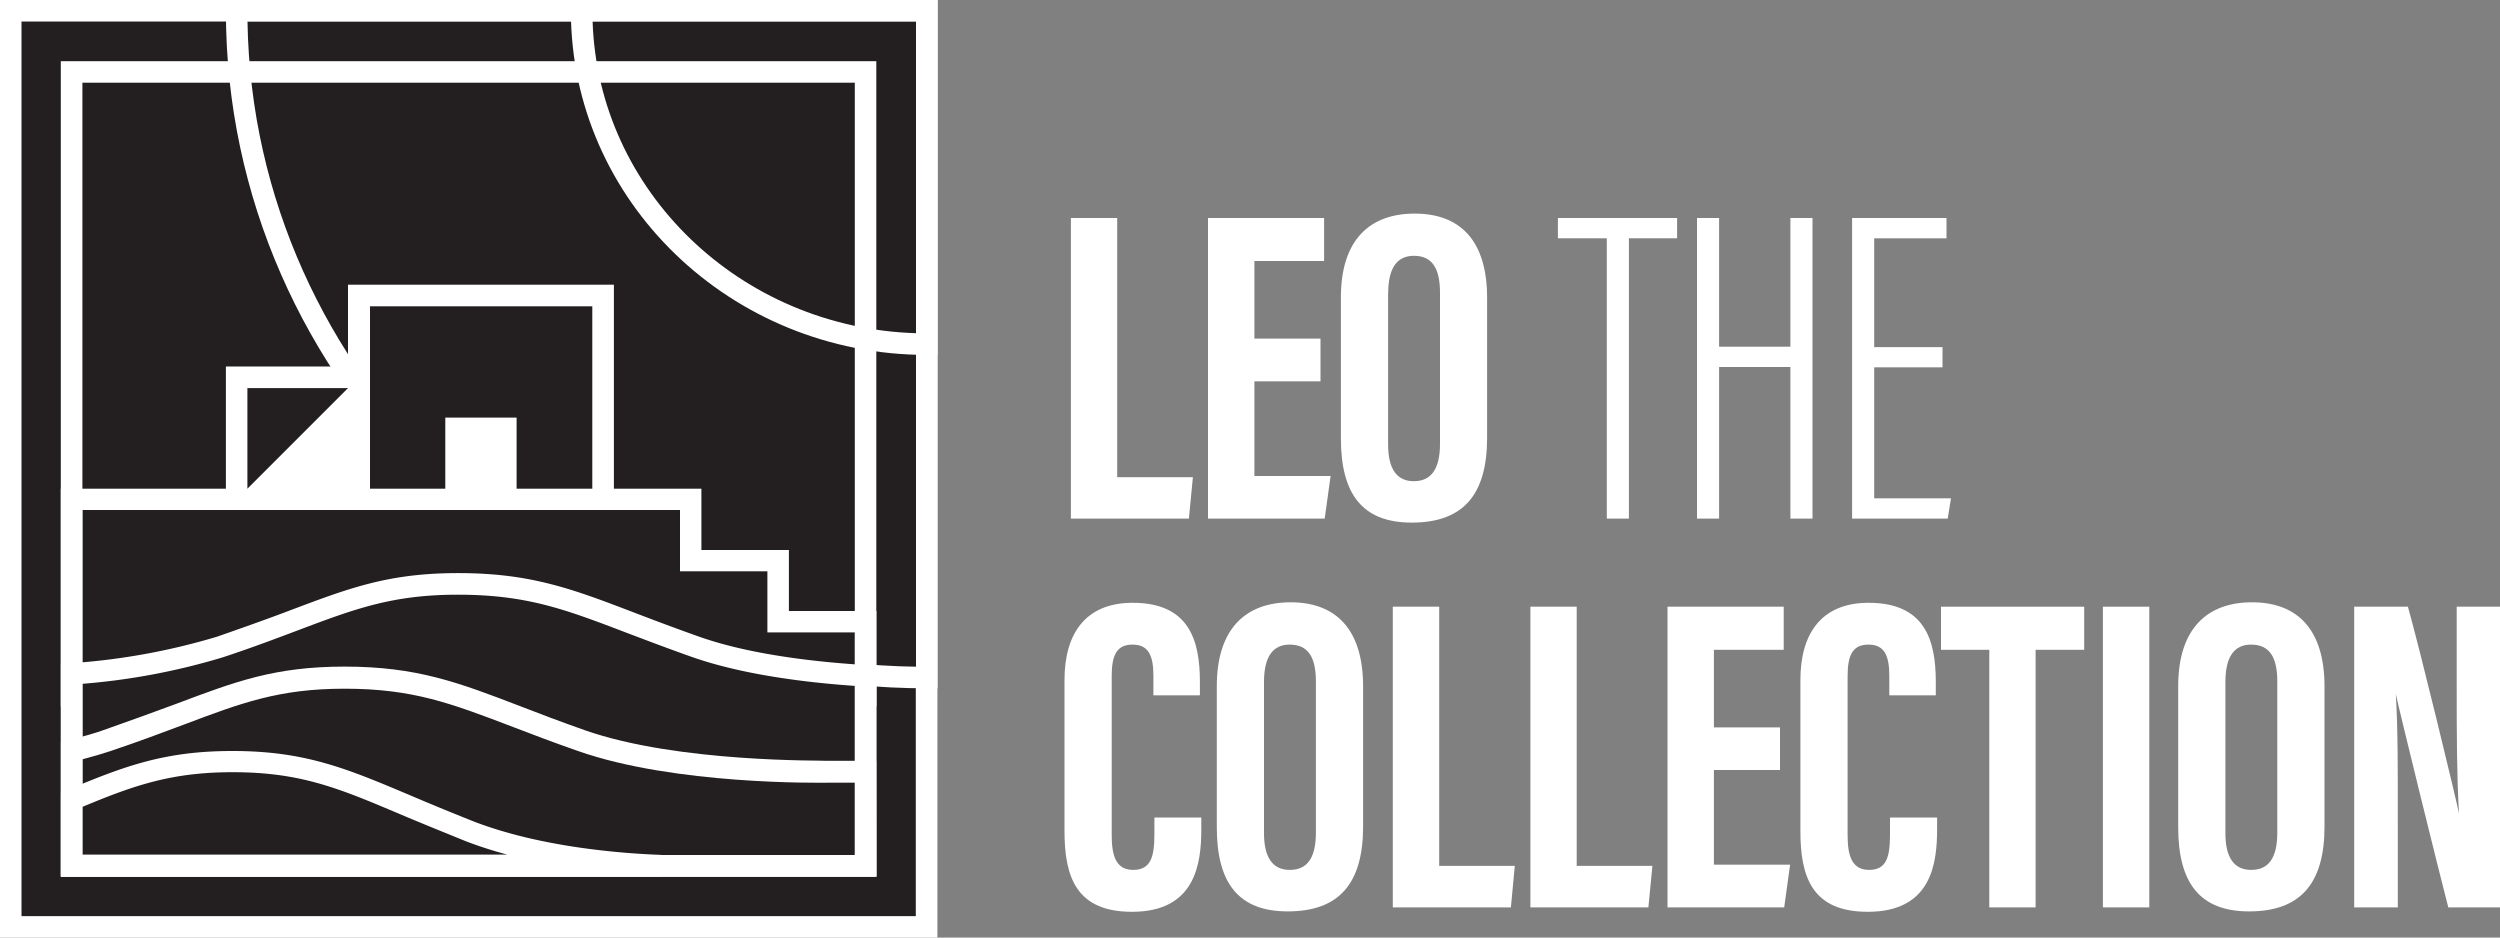 <svg xmlns="http://www.w3.org/2000/svg" viewBox="0 0 250 93.76"><rect x="0" y="0" width="250" height="93.76" fill="#808080" stroke="none"/><title>leo_white</title><g id="Layer_2" data-name="Layer 2"><g id="Layer_1-2" data-name="Layer 1"><path d="M148.71,29.78v14c0,5.76-2.44,8.48-7.54,8.48-4.88,0-7.08-2.79-7.08-8.41V29.74c0-5.76,2.89-8.38,7.38-8.38s7.24,2.63,7.24,8.42m-9.9-.46V44.44c0,2.5.9,3.68,2.57,3.68S144,47,144,44.38V29.29c0-2.39-.73-3.71-2.61-3.71-1.67,0-2.57,1.2-2.57,3.74" style="fill:#fff"/><polygon points="160.68 23.83 155.79 23.83 155.79 21.8 167.71 21.8 167.71 23.83 162.89 23.83 162.89 51.86 160.68 51.86 160.68 23.83" style="fill:#fff"/><polygon points="169.7 21.8 171.91 21.8 171.91 34.67 179.04 34.67 179.04 21.8 181.25 21.8 181.25 51.86 179.04 51.86 179.04 36.7 171.91 36.7 171.91 51.86 169.7 51.86 169.7 21.8" style="fill:#fff"/><polygon points="194.25 36.73 187.42 36.73 187.42 49.83 195.1 49.83 194.77 51.86 185.21 51.86 185.21 21.8 194.65 21.8 194.65 23.83 187.42 23.83 187.42 34.71 194.25 34.71 194.25 36.73" style="fill:#fff"/><path d="M120.13,81.75v1.17c0,3.44-.58,8.26-6.93,8.26-5.57,0-6.75-3.48-6.75-8.07V68c0-4.64,2.1-7.72,6.82-7.72,5.64,0,6.72,3.74,6.72,7.91v1.34h-4.65V67.59c0-2-.47-3.13-2.08-3.13s-2.09,1.09-2.09,3.15v15.9c0,2,.39,3.48,2.15,3.48s2.12-1.32,2.12-3.56V81.75Z" style="fill:#fff"/><path d="M136.31,68.65v14c0,5.76-2.45,8.49-7.54,8.49-4.89,0-7.09-2.8-7.09-8.41V68.62c0-5.76,2.9-8.39,7.38-8.39s7.25,2.64,7.25,8.42m-9.91-.45V83.32c0,2.5.91,3.67,2.58,3.67s2.61-1.09,2.61-3.74V68.16c0-2.38-.73-3.7-2.62-3.7-1.67,0-2.57,1.19-2.57,3.74" style="fill:#fff"/><polygon points="139.28 60.67 143.92 60.67 143.92 86.59 151.48 86.59 151.09 90.74 139.28 90.74 139.28 60.67" style="fill:#fff"/><polygon points="153.04 60.67 157.67 60.67 157.67 86.59 165.24 86.59 164.84 90.74 153.04 90.74 153.04 60.67" style="fill:#fff"/><polygon points="178 77 171.39 77 171.39 86.47 179.01 86.47 178.42 90.74 166.75 90.74 166.75 60.67 178.37 60.67 178.37 64.98 171.39 64.98 171.39 72.74 178 72.74 178 77" style="fill:#fff"/><path d="M193.71,81.75v1.17c0,3.44-.57,8.26-6.93,8.26-5.57,0-6.74-3.48-6.74-8.07V68c0-4.64,2.1-7.72,6.82-7.72,5.64,0,6.72,3.74,6.72,7.91v1.34h-4.65V67.59c0-2-.47-3.13-2.08-3.13s-2.09,1.09-2.09,3.15v15.9c0,2,.39,3.48,2.15,3.48S189,85.67,189,83.43V81.75Z" style="fill:#fff"/><polygon points="198.93 64.98 194.1 64.98 194.1 60.67 208.42 60.67 208.42 64.98 203.56 64.98 203.56 90.74 198.93 90.74 198.93 64.98" style="fill:#fff"/><rect x="210.29" y="60.67" width="4.64" height="30.07" style="fill:#fff"/><path d="M232.45,68.65v14c0,5.76-2.45,8.49-7.54,8.49-4.89,0-7.09-2.8-7.09-8.41V68.62c0-5.76,2.9-8.39,7.38-8.39s7.25,2.64,7.25,8.42m-9.91-.45V83.32c0,2.5.91,3.67,2.58,3.67s2.61-1.09,2.61-3.74V68.16c0-2.38-.73-3.7-2.62-3.7-1.67,0-2.57,1.19-2.57,3.74" style="fill:#fff"/><path d="M235.42,90.74V60.67h5.37c1.2,4.24,4.79,19.09,5.11,20.68h0c-.22-3.7-.23-7.93-.23-12.87V60.67H250V90.74h-5.17c-.94-3.59-5-20.08-5.25-21.35h0c.22,3.64.2,7.72.2,13.13v8.22Z" style="fill:#fff"/><rect x="1.08" y="1.08" width="91.58" height="91.61" style="fill:#231f20"/><path d="M93.74,93.76H0V0H93.74ZM2.15,91.61H91.58V2.15H2.15Z" style="fill:#fff"/><path d="M23.66,1.09c0,36.82,30.92,66.66,69,66.66V1.09Z" style="fill:#231f20"/><path d="M93.75,68.83H92.67C54,68.83,22.59,38.44,22.59,1.09V0H93.75Zm-69-66.66c.59,35.32,30.25,64,66.85,64.5V2.17Z" style="fill:#fff"/><path d="M58.17,1.09c0,18.41,15.46,33.32,34.5,33.32V1.09Z" style="fill:#231f20"/><path d="M93.75,35.49H92.67c-19.62,0-35.58-15.43-35.58-34.4V0H93.75ZM59.26,2.17C59.84,19.1,74,32.78,91.6,33.32V2.17Z" style="fill:#fff"/><polygon points="7.17 49.95 69.06 49.95 69.06 56.05 77.81 56.05 77.81 62.16 86.56 62.16 86.56 69.55 7.16 69.55 7.17 49.95" style="fill:#231f20"/><path d="M87.64,70.62H6.08V48.87H70.14V55h8.75v6.1h8.75ZM8.24,68.47H85.49V63.24H76.74V57.13H68V51H8.24Z" style="fill:#fff"/><rect x="23.66" y="37.73" width="12.22" height="12.22" style="fill:#231f20"/><path d="M37,51H22.59V36.65H37ZM24.74,48.87H34.8V38.81H24.74Z" style="fill:#fff"/><rect x="35.88" y="29.55" width="24.43" height="20.4" style="fill:#231f20"/><path d="M61.39,51H34.8V28.47H61.39ZM37,48.87H59.23V30.63H37Z" style="fill:#fff"/><rect x="44.53" y="41.76" width="7.13" height="8.18" style="fill:#fff"/><polygon points="23.66 49.95 35.88 49.95 35.88 37.73 23.66 49.95" style="fill:#fff"/><path d="M7.17,67.39V86.58H86.56v-19c-5.08-.3-11.78-1.06-17-2.89C59,61,55,58.39,45.8,58.39s-13,2.72-23.76,6.3a66.61,66.61,0,0,1-14.87,2.7" style="fill:#231f20"/><path d="M87.64,87.66H6.09V66.4l1-.08a66.09,66.09,0,0,0,14.61-2.65c2.87-1,5.25-1.85,7.35-2.65,5.92-2.23,9.83-3.71,16.76-3.71,7.29,0,11.45,1.59,17.74,4,1.88.72,4,1.52,6.4,2.37,5.22,1.84,12,2.55,16.69,2.83l1,.06ZM8.25,85.5H85.49V68.59c-4.79-.33-11.18-1.1-16.26-2.88-2.46-.87-4.56-1.67-6.46-2.39-6.28-2.4-10.08-3.85-17-3.85-6.53,0-10.3,1.42-16,3.57-2.12.8-4.52,1.71-7.42,2.67A66.56,66.56,0,0,1,8.25,68.38Z" style="fill:#fff"/><path d="M7.17,75.09V86.58H86.56V77.19H82.64s-14.86.29-24.52-3.11c-10.53-3.72-14.52-6.29-23.67-6.29s-13,2.7-23.73,6.29c-1.12.38-2.34.71-3.55,1" style="fill:#231f20"/><path d="M87.64,87.66H6.09V74.25L6.91,74c1.42-.35,2.52-.66,3.47-1,2.81-1,5.17-1.84,7.25-2.62,5.94-2.24,9.87-3.72,16.82-3.72,7.24,0,11.39,1.58,17.68,4,1.86.72,3.94,1.51,6.35,2.36,9.36,3.29,24,3,24.14,3.06h5ZM8.25,85.5H85.49V78.27H82.64c-.6,0-15.15.25-24.87-3.18-2.44-.85-4.53-1.65-6.41-2.37-6.28-2.4-10.07-3.85-16.91-3.85-6.55,0-10.34,1.43-16.06,3.59-2.1.79-4.47,1.68-7.32,2.64-.81.27-1.72.54-2.82.83Z" style="fill:#fff"/><path d="M7.16,80v6.6l58.94,0c-5-.19-12.7-.94-19.11-3.42-10.59-4.13-14.56-7-23.73-7-6.58,0-10.5,1.46-16.1,3.81" style="fill:#231f20"/><path d="M6.09,87.66V79.28L6.75,79c5.78-2.43,9.78-3.9,16.51-3.9,7.27,0,11.43,1.76,17.73,4.42,1.85.79,4,1.68,6.39,2.63C54,84.7,62,85.34,66.14,85.49l0,2.15Zm2.15-7v4.8l42.49,0a41.41,41.41,0,0,1-4.13-1.33c-2.46-1-4.58-1.86-6.45-2.65-6.27-2.66-10.06-4.26-16.89-4.26-6.07,0-9.83,1.3-15,3.46" style="fill:#fff"/><path d="M87.63,87.66H6.08V6.12H87.63ZM8.24,85.51H85.48V8.27H8.24Z" style="fill:#fff"/><polygon points="107.09 21.8 111.72 21.8 111.72 47.72 119.29 47.72 118.89 51.86 107.09 51.86 107.09 21.8" style="fill:#fff"/><polygon points="132.05 38.13 125.44 38.13 125.44 47.6 133.06 47.6 132.47 51.86 120.8 51.86 120.8 21.8 132.41 21.8 132.41 26.1 125.44 26.1 125.44 33.86 132.05 33.86 132.05 38.13" style="fill:#fff"/></g></g></svg>